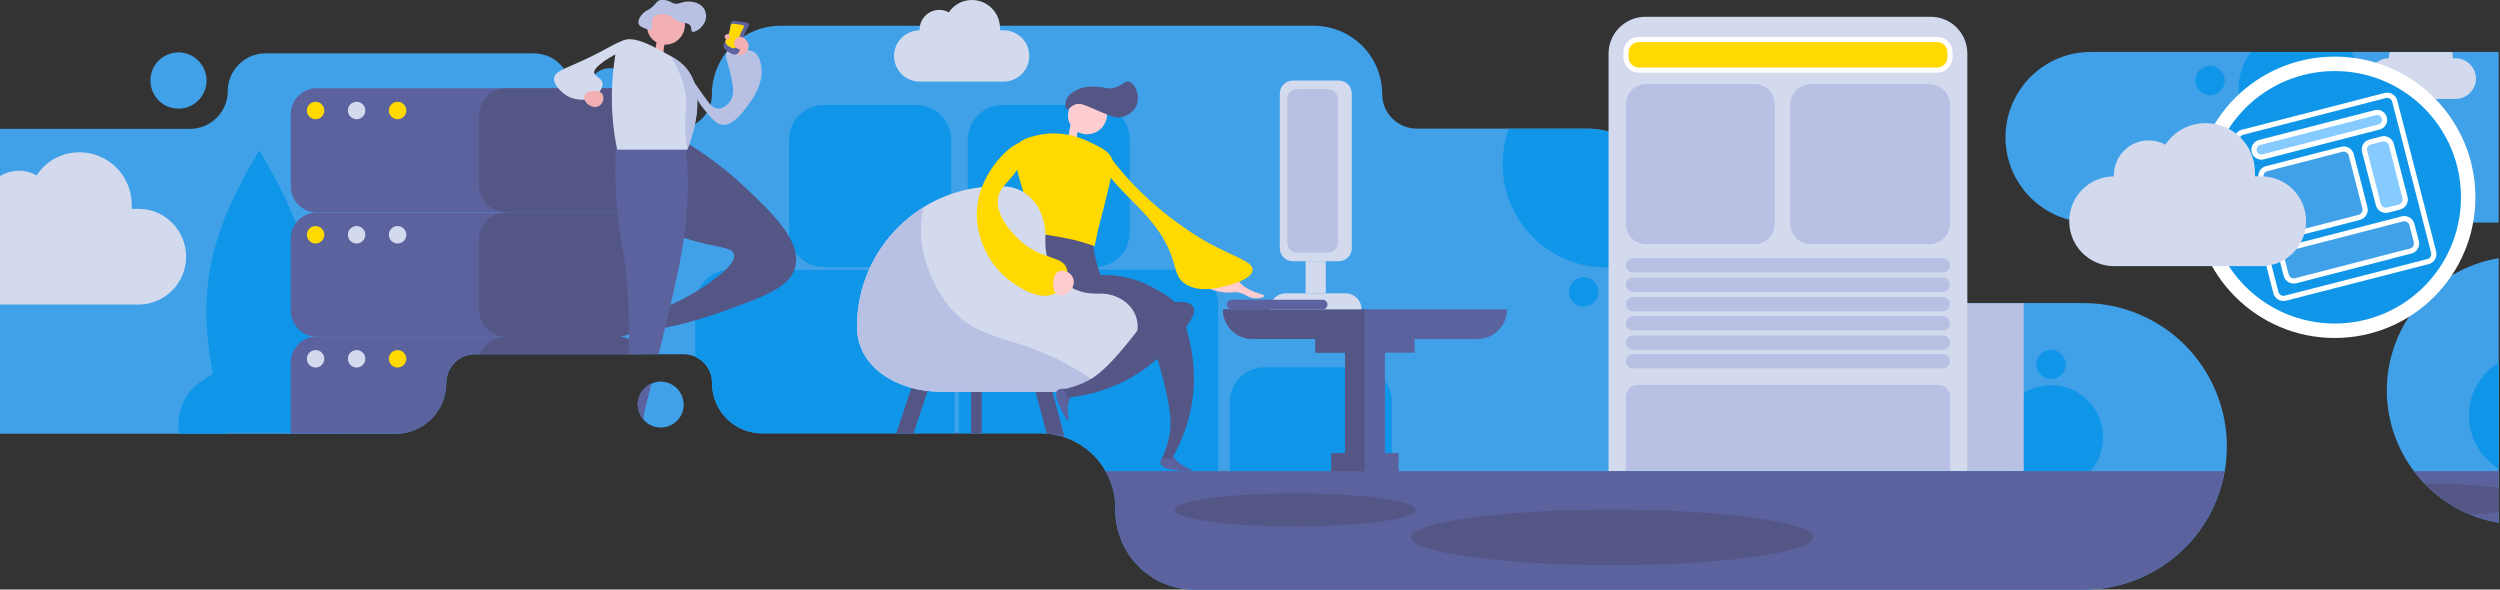<?xml version="1.0" encoding="UTF-8"?><svg id="Layer_1" xmlns="http://www.w3.org/2000/svg" xmlns:xlink="http://www.w3.org/1999/xlink" viewBox="0 0 1921 453"><rect x="0" y="0" width="1921" height="453" fill="#333333" stroke="none"/><defs><style>.cls-1,.cls-2{fill:#0f96e9;}.cls-3{fill:#fff;}.cls-4,.cls-5,.cls-2,.cls-6,.cls-7{fill-rule:evenodd;}.cls-4,.cls-8,.cls-9,.cls-10{stroke:#fff;stroke-width:4px;}.cls-4,.cls-11{fill:#ffd900;}.cls-12{fill:#f2b0b3;}.cls-13{fill:#545686;}.cls-5,.cls-14{fill:#b8c1e4;}.cls-8,.cls-15{fill:none;}.cls-16,.cls-6{fill:#5c629e;}.cls-17,.cls-10{fill:#40a1e9;}.cls-9{fill:#85cbff;}.cls-18{fill:#ffcdcf;}.cls-19{clip-path:url(#clippath);}.cls-20,.cls-7{fill:#d3daed;}</style><clipPath id="clippath"><rect class="cls-15" x=".006" y="0" width="1920" height="453"/></clipPath></defs><g class="cls-19"><g><path class="cls-17" d="M1711.11,343.001c0,6.4-.5,12.7-1.6,18.9-1.4,7.9-3.6,15.7-6.7,23.2-5.5,13.4-13.6,25.5-23.8,35.7-10.2,10.2-22.4,18.3-35.7,23.9-13.4,5.5-27.7,8.4-42.1,8.4H918.006c-16.2,0-31.7-6.4-43.1-17.9-7.9-7.9-13.4-17.7-16-28.4-1.2-4.8-1.8-9.8-1.8-14.8v-1.6c0-5.6-.8-11.1-2.4-16.5,0-.1-.1-.2-.1-.3l-.6-1.8c-.4-1.2-.8-2.3-1.3-3.4-.2-.6-.5-1.1-.7-1.7-.2-.4-.4-.8-.6-1.2-.6-1.2-1.2-2.4-1.9-3.6-5-8.8-12.3-16.1-21.1-21.2-3.3-1.9-6.8-3.5-10.4-4.7-2.8-1-5.7-1.7-8.6-2.2-1.6-.3-3.3-.5-4.9-.6-1.6-.1-3.2-.2-4.9-.2h-213.7c-5.9,0-11.6-1.3-16.9-3.8-5.3-2.5-9.9-6.2-13.5-10.8-5.5-6.9-8.5-15.6-8.4-24.4,0-2.9-.6-5.8-1.7-8.4-1.1-2.7-2.8-5.1-4.8-7.1-1.8-1.8-4-3.3-6.4-4.4-.2-.1-.5-.2-.8-.3-2.7-1.1-5.5-1.6-8.4-1.6h-159.8c-2.9,0-5.7,.6-8.4,1.6-.1,0-.2,.1-.3,.1-2.7,1.1-5.1,2.7-7.1,4.8-2.1,2.1-3.7,4.5-4.8,7.2-1.1,2.7-1.7,5.6-1.7,8.5,0,10.3-4.1,20.2-11.4,27.5-7.3,7.3-17.1,11.4-27.4,11.4H.006V99.001H146.006c7.7,0,15.1-3.1,20.5-8.5,5.4-5.4,8.5-12.8,8.5-20.5,0-3.8,.7-7.6,2.2-11.1s3.6-6.7,6.3-9.4,5.9-4.8,9.4-6.3,7.3-2.2,11.1-2.2h206c7.2,0,14.2,2.6,19.5,7.5,.4,.3,.7,.6,1,1,1,1.1,2,2.2,2.9,3.4,.1,.2,.3,.4,.4,.5,3,4.3,4.7,9.2,5.1,14.4v.1c.1,.7,.1,1.5,.1,2.2,0,1.8,.2,3.5,.5,5.2,2.5,13.5,14.8,23.7,29.1,23.7h52c2,0,4-.2,5.9-.7,2.6-.6,5.1-1.6,7.4-2.9,0,0,.1,0,.1-.1,.4-.2,.9-.5,1.3-.8,3.1-2.1,5.8-4.8,7.8-8,.8-1.2,1.4-2.5,2-3.9,.3-.8,.6-1.6,.8-2.4,.8-2.5,1.2-5.1,1.1-7.8,0-6.9,1.4-13.8,4-20.1,2.4-5.7,5.7-11,9.9-15.5l1.5-1.5c.8-.8,1.7-1.6,2.5-2.4,1.3-1.1,2.6-2.2,4-3.2,1.2-.9,2.4-1.7,3.7-2.4,2.2-1.3,4.5-2.5,6.9-3.5,6.4-2.6,13.2-4,20.1-4h409.904c6.9,0,13.8,1.4,20.1,4,6.4,2.6,12.2,6.5,17.1,11.4,4.9,4.9,8.8,10.7,11.4,17.1s4,13.2,4,20.2,2.8,13.7,7.8,18.6c4.9,4.9,11.7,7.7,18.6,7.7h130.5c8.8,0,17.6,1.7,25.7,5.1,8.2,3.4,15.6,8.3,21.8,14.6s11.2,13.7,14.5,21.9,5,16.9,5,25.8c0,6.1,.8,12,2.3,17.7,6,21.9,23.3,39.3,45.1,46,6.5,2,13.2,3,19.9,3h247.7c29.2,0,57.1,11.6,77.8,32.2,20.7,20.8,32.3,48.7,32.3,77.9Z"/><path class="cls-7" d="M746.806,0C758.706,0,768.406,9.7,768.406,21.6v1.7h2.8c10.9,0,19.7,8.8,19.7,19.7s-8.8,19.7-19.7,19.7h-64.5c-10.9,0-19.7-8.8-19.7-19.7,0-10.8,8.7-19.6,19.6-19.7v-.5c0-8.4,6.8-15.2,15.2-15.2,2.6,0,5.1,.7,7.3,1.9C732.906,3.7,739.406,0,746.806,0Z"/><path class="cls-7" d="M61.088,117c22.105,0,40.123,18.1,40.123,40.306v3.172h5.201c20.247,0,36.594,16.422,36.594,36.761s-16.347,36.761-36.594,36.761H-13.4c-20.247,0-36.594-16.421-36.594-36.761,0-20.153,16.161-36.574,36.408-36.761v-.933c0-15.674,12.631-28.363,28.235-28.363,4.83,0,9.473,1.306,13.56,3.545,7.059-10.823,19.133-17.727,32.879-17.727Z"/><path class="cls-17" d="M1970.01,40.002V171.002h-363.5c-8.6,0-17.1-1.7-25.1-5-7.9-3.3-15.2-8.1-21.2-14.2-6.1-6.1-10.9-13.3-14.2-21.2-3.3-7.9-5-16.5-5-25.1s1.7-17.1,5-25.1c3.3-7.9,8.1-15.2,14.2-21.3,6.1-6.1,13.3-10.9,21.2-14.2,7.9-3.3,16.5-5,25.1-5h363.5v.1Z"/><path class="cls-17" d="M1970.01,197.002v206h-33c-26.2,.1-51.4-9.9-70.4-27.9-.4-.4-.8-.8-1.2-1.2s-.8-.7-1.2-1.1c-1.1-1.1-2.2-2.2-3.2-3.4-2.2-2.4-4.3-4.9-6.3-7.5-9.6-12.8-16.1-27.6-19-43.3-2.9-15.7-2.1-31.9,2.4-47.2,.9-3.1,1.9-6.1,3.1-9.1,1.1-2.8,2.3-5.6,3.7-8.3,.4-.9,.9-1.8,1.4-2.7,.6-1.1,1.2-2.3,1.9-3.4,2.2-3.8,4.7-7.5,7.4-11,1-1.3,2-2.5,3.1-3.8,3-3.5,6.2-6.9,9.7-9.9,.4-.3,.8-.7,1.1-1,1.5-1.3,3-2.6,4.6-3.8,2.8-2.2,5.7-4.2,8.8-6.1,.6-.4,1.3-.8,2-1.2,2.3-1.3,4.6-2.6,6.9-3.7,14.1-6.9,29.6-10.5,45.3-10.5h32.9v.1Z"/><path class="cls-17" d="M1354.9,212.501c10.3,0,20.2-3.8,27.9-10.8,7.6-6.9,12.4-16.4,13.4-26.7,1-10.2-1.8-20.5-8-28.8-6.1-8.3-15.1-14-25.2-16s-20.6-.2-29.4,5.1c-8.8,5.3-15.4,13.7-18.4,23.5-3,9.9-2.2,20.5,2.2,29.8s12.1,16.6,21.6,20.6c5.1,2.2,10.5,3.3,15.9,3.3Z"/><path class="cls-17" d="M468.907,86.8c4,0,7.8-1.4,10.9-3.9s5.2-6,6-9.9c.8-3.9,.2-8-1.7-11.5-1.9-3.5-4.9-6.3-8.6-7.8-3.7-1.5-7.8-1.7-11.6-.6-3.8,1.2-7.1,3.6-9.3,6.9-2.2,3.3-3.2,7.3-2.8,11.2,.4,4,2.1,7.7,5,10.5,3.2,3.3,7.5,5.1,12.1,5.1Z"/><path class="cls-17" d="M1430.01,212.502c4.1,0,8-1.4,11.2-4,3.1-2.6,5.3-6.2,6.1-10.2,.8-4,.2-8.1-1.7-11.7-1.9-3.6-5-6.4-8.8-8-3.8-1.6-7.9-1.8-11.8-.6s-7.3,3.7-9.5,7.1c-2.3,3.4-3.3,7.4-2.9,11.5,.4,4,2.2,7.8,5.1,10.7,1.6,1.6,3.6,2.9,5.7,3.8,2,.9,4.3,1.4,6.6,1.4Z"/><path class="cls-17" d="M525.005,314.302c-.8,4-2.9,7.6-6.1,10.2-3.1,2.6-7.1,4-11.2,4-4.7,0-9.1-1.8-12.4-5.2-.3-.3-.6-.6-.8-.9-.2-.3-.5-.5-.7-.8-2-2.6-3.2-5.7-3.6-9-.4-4,.6-8.1,2.9-11.5,.4-.6,.9-1.2,1.4-1.8,1.7-1.9,3.7-3.4,6-4.5,.7-.3,1.4-.6,2.1-.8,3.9-1.2,8.1-1,11.8,.6,3.8,1.6,6.9,4.4,8.8,8,1.9,3.6,2.6,7.7,1.8,11.7Z"/><path class="cls-17" d="M137.106,83.502c5,0,9.8-1.7,13.7-4.9,3.9-3.2,6.5-7.6,7.5-12.5s.2-10-2.1-14.4c-2.4-4.4-6.2-7.9-10.8-9.8-4.6-1.9-9.8-2.2-14.5-.7-4.8,1.5-8.9,4.5-11.7,8.7-2.8,4.2-4,9.1-3.5,14.1,.5,5,2.7,9.6,6.2,13.2,2,2,4.4,3.6,7,4.7,2.6,1,5.4,1.6,8.2,1.6Z"/><path class="cls-2" d="M1288.31,184c-14.2,13.3-33.3,21.5-54.3,21.5-43.8,0-79.4-35.5-79.4-79.4,0-9.5,1.7-18.7,4.8-27.1h59.5c8.8,0,17.6,1.7,25.7,5.1,8.2,3.4,15.6,8.3,21.8,14.6,6.2,6.3,11.2,13.7,14.5,21.9,3.3,8.2,5,16.9,5,25.8,.1,6.1,.9,12,2.4,17.6Z"/><path class="cls-1" d="M1262.21,261.699c12.43,0,22.5-10.073,22.5-22.5,0-12.426-10.07-22.5-22.5-22.5s-22.5,10.074-22.5,22.5c0,12.427,10.07,22.5,22.5,22.5Z"/><path class="cls-2" d="M1970.01,278.802v81c-7.3,4.6-15.9,7.2-25.2,7.2-26.3,0-47.7-21.3-47.7-47.7,0-26.3,21.4-47.7,47.7-47.7,9.3,0,17.9,2.6,25.2,7.2Z"/><path class="cls-1" d="M1216.81,235.6c6.24,0,11.3-5.059,11.3-11.3s-5.06-11.3-11.3-11.3-11.3,5.059-11.3,11.3,5.06,11.3,11.3,11.3Z"/><path class="cls-1" d="M1576.01,291.299c6.24,0,11.3-5.059,11.3-11.3s-5.06-11.3-11.3-11.3c-6.25,0-11.3,5.059-11.3,11.3s5.05,11.3,11.3,11.3Z"/><path class="cls-1" d="M1698.21,73.202c6.24,0,11.3-5.059,11.3-11.3s-5.06-11.3-11.3-11.3-11.3,5.059-11.3,11.3,5.06,11.3,11.3,11.3Z"/><path class="cls-2" d="M1815.71,68.4c0,26.4-21.4,47.8-47.8,47.8s-47.8-21.4-47.8-47.8c0-10.6,3.5-20.5,9.4-28.4h76.9c5.8,7.9,9.3,17.8,9.3,28.4Z"/><path class="cls-1" d="M1576.01,376c22.09,0,40-17.909,40-40s-17.91-40-40-40c-22.1,0-40,17.909-40,40s17.9,40,40,40Z"/><path class="cls-1" d="M733.605,234.003v99h-147.7c-5.9,0-11.6-1.3-16.9-3.8s-9.9-6.2-13.5-10.8c-5.5-6.9-8.5-15.6-8.4-24.4,0-2.9-.6-5.8-1.7-8.4-1.1-2.7-2.8-5.1-4.8-7.1-1.8-1.8-4-3.3-6.4-4.4v-40c0-14.8,12-26.7,26.7-26.7h146c14.7-.1,26.7,11.9,26.7,26.6Z"/><path class="cls-1" d="M936.105,234.003v146c0,14.8-12,26.7-26.7,26.7h-50.5c-1.2-4.8-1.8-9.8-1.8-14.8v-1.6c0-5.6-.8-11.1-2.4-16.5,0-.1-.1-.2-.1-.3-.2-.6-.4-1.2-.6-1.8-.4-1.2-.8-2.3-1.3-3.4-.2-.6-.5-1.1-.7-1.7-.2-.4-.4-.8-.6-1.2-.6-1.2-1.2-2.4-1.9-3.6-5-8.8-12.3-16.1-21.1-21.2-8.8-5.1-18.7-7.7-28.8-7.7h-62.9v-99c0-14.8,12-26.7,26.7-26.7h146c14.7,.1,26.7,12.1,26.7,26.8Z"/><path class="cls-1" d="M1042.81,282.203h-71.104c-14.8,0-26.7,12-26.7,26.7v71.1c0,14.8,12,26.7,26.7,26.7h71.104c14.8,0,26.7-12,26.7-26.7v-71.1c.1-14.8-11.9-26.7-26.7-26.7Z"/><path class="cls-1" d="M841.404,80.703h-71.1c-14.8,0-26.7,12-26.7,26.7v71.1c0,14.8,12,26.7,26.7,26.7h71.1c14.8,0,26.7-12,26.7-26.7V107.403c0-14.7-11.9-26.7-26.7-26.7Z"/><path class="cls-1" d="M704.107,80.703h-71.1c-14.8,0-26.7,12-26.7,26.7v71.1c0,14.8,12,26.7,26.7,26.7h71.1c14.8,0,26.7-12,26.7-26.7V107.403c0-14.7-11.9-26.7-26.7-26.7Z"/><path class="cls-16" d="M939.705,237.703c0,12.6,10.2,22.8,22.8,22.8h48.205v10.5h22.8v77.2h-10.5v16.7h51.7v-16.7h-10.5v-77.2h22.8v-10.5h48.2c12.6,0,22.8-10.2,22.8-22.8h-218.305Z"/><path class="cls-13" d="M939.705,237.703c0,12.6,10.2,22.8,22.8,22.8h48.205v10.5h22.8v77.2h-10.5v16.7h25.4v-127.2h-108.705Z"/><path class="cls-20" d="M975.705,237.702h70.505c0-6.8-5.5-12.3-12.3-12.3h-45.905c-6.8,0-12.3,5.5-12.3,12.3Z"/><path class="cls-20" d="M1003.21,225.403h15.5v-24.7h-15.5v24.7Z"/><path class="cls-20" d="M993.304,200.702h35.496c5.5,0,9.9-4.4,9.9-9.9V71.802c0-5.5-4.4-9.9-9.9-9.9h-35.496c-5.5,0-9.9,4.4-9.9,9.9v119.1c.1,5.4,4.5,9.8,9.9,9.8Z"/><path class="cls-14" d="M997.006,194.202h23.104c4.4,0,7.9-3.5,7.9-7.9V76.302c0-4.4-3.5-7.9-7.9-7.9h-23.104c-4.4,0-7.9,3.5-7.9,7.9v110c-.1,4.4,3.4,7.9,7.9,7.9Z"/><path class="cls-16" d="M946.405,237.701h69.905c2.1,0,3.7-1.7,3.7-3.7,0-2.1-1.7-3.7-3.7-3.7h-69.905c-2.1,0-3.7,1.7-3.7,3.7s1.7,3.7,3.7,3.7Z"/><path class="cls-16" d="M817.906,336.004c-2.8-1-5.7-1.7-8.6-2.2-1.6-.3-3.3-.5-4.9-.6l-8.6-32.2-4.8-17.8,10.5-2.8,1.5-.4,.1,.4,5.5,20.5,8.8,32.8,.5,2.3Z"/><path class="cls-16" d="M754.207,274.703h-7.9v58.3h7.9v-58.3Z"/><path class="cls-6" d="M721.407,274.802l-8.6,25.6-10.9,32.6h-13.1l11.7-34.9,9.1-27.2,11.7,3.9h.1Z"/><path class="cls-13" d="M721.805,273.302l-.5,1.5-8.6,25.6-10.9,32.6h-13.1l11.7-34.9,9.6-28.7,11.8,3.9Z"/><path class="cls-13" d="M754.207,274.703h-7.9v58.3h7.9v-58.3Z"/><path class="cls-13" d="M817.306,333.804h-8c-1.6-.3-3.3-.5-4.9-.6l-8.6-32.2-4.8-17.8,10.5-2.8,1.5-.4,.1,.4,5.5,20.5,8.7,32.9Z"/><path class="cls-16" d="M898.704,348.201c2.2,.2,2.4,2.7,5.8,6.1,5.3,5.3,11.3,6,11,7.1-.3,1.3-8.2,.4-8.7,.3-6.5-.8-14.1-1.7-15-5.4-1-3.3,3.5-8.5,6.9-8.1Z"/><path class="cls-13" d="M787.706,168.504c-4.2,2.1-9.3,5.3-14.2,10-20.3,19.6-31.9,60.9-10.4,85.6,22.9,26.4,65.8,13.3,71,11.7,10.1-3.1,25.4-7.8,28.8-19.2,3.9-13.1-11.4-22.9-19.6-52.2-3-10.6-3.9-19.8-4.2-25.9-7.9-3-17.8-6-29.2-7.9-8.2-1.4-15.7-2-22.2-2.1Z"/><path class="cls-18" d="M831.906,74.202c2.7-.7,5.4-.4,7.9,.6,2.7,0,5.6,1.8,7.4,3.8,3.3,3.8,4.3,9.6,2.6,14.3-3.9,10.6-17.3,14-25.3,5.5-7.7-8.1-3.2-21.4,7.4-24.2Z"/><path class="cls-18" d="M834.106,88.304c1.1,1.7-2.8,4.6-5.2,10.6-1.8,4.6-1.9,9-1.7,12.2-2.2-.2-4.5-.4-6.7-.6,.2-4.1,.7-7.7,1.3-10.7,1.6-8.5,3.4-10.1,4.2-10.7,2.8-2.1,7.2-2.3,8.1-.8Z"/><path class="cls-11" d="M841.105,189.204c-8.2-3-15-4.7-19.6-5.7-9.9-2.1-15.1-2.2-22.9-4.4-.8-.2-1.6-.5-2.4-.7-6.6-2.1-11.7-4.8-14.9-6.6,5.2-9.5,5.8-16.9,5.3-22-.6-5.6-2.3-7.3-4.8-18.2-2.2-9.6-3.2-14.5-1.4-18.3,2.9-6.2,10.8-8,17.3-9.5,.2-.1,.5-.1,.7-.1,19.3-4.2,35.4,3.6,42.1,7,7.1,3.6,11.3,5.8,13.7,10.7,1.8,3.8,1.5,7.1-2.8,24.9-3.5,14.7-7.4,29.2-7.4,29.2,0,0-.4,2.1-1,4.8-.7,2.8-1.4,6.2-1.9,8.9Z"/><path class="cls-13" d="M822.306,221.105c13-14.8,43.6-11.3,63.9,0,8.8,4.9,15.6,8.5,19.9,15.3,2,3.2,5,7.7,4.7,12.7-.8,14.8-29.5,23.7-38.4,26.7-19.9,6.7-59.2,14.6-67.2,0-4.3-7.8,1.3-20.5,11.7-44.3,2.5-5.6,3.8-8.5,5.4-10.4Z"/><path class="cls-13" d="M901.206,234.003c6.4,.7,9.6,14.2,12.1,24.6,2.8,11.7,8.5,37.4-1.7,68.9-3.4,10.6-7.7,19.1-11.3,25.1-2.5-.1-5-.3-7.5-.4,2.2-4.6,5.1-12,6.3-21.3,.6-4.8,1.1-13.8-5-38-6.4-25.4-10.8-30.4-7.9-40.9,2.4-9,9.3-18.6,15-18Z"/><path class="cls-20" d="M874.206,251.002c0,20.6-13.4,35.4-31.4,43.3-10,4.4-21.4,6.7-32.8,6.7h-87.3c-32,0-64.2-18-64.2-50,0-38.8,20.4-72.7,51.1-91.8,16.5-10.2,35.9-16.1,56.8-16.1,2.1,0,4.2,.1,6.3,.2,18.8,1.1,30.6,18.8,30.6,37.6v6.6c0,21,17,38.1,38.1,38.1h4.3c14.9,0,28.5,10.4,28.5,25.4Z"/><path class="cls-14" d="M842.806,294.303c-10,4.4-21.4,6.7-32.8,6.7h-87.3c-32,0-64.2-18-64.2-50,0-38.8,20.4-72.7,51.1-91.8-1.2,6.6-3,15.3-1.4,28,0,0,3.2,25.7,20.5,47.5,25,31.3,54.1,20,105.9,54,2.9,2,5.6,3.8,8.2,5.6Z"/><path class="cls-16" d="M823.005,301.604c1,2-.9,3.5-2,8.2-1.6,7.3,1.1,12.7,0,13.1-1.3,.5-4.8-6.7-5-7.2-2.9-5.8-6.3-12.7-3.6-15.6,2.3-2.5,9.1-1.5,10.6,1.5Z"/><path class="cls-13" d="M916.905,235.804c3.2,5.6-5.7,16.2-12.7,24.4-7.8,9.2-25.1,29-56.5,39.5-10.6,3.5-19.9,5.1-26.9,5.8-1.4-2.1-2.7-4.2-4.1-6.3,5.1-1,12.7-3,20.9-7.6,4.2-2.4,11.8-7.3,27.7-26.6,16.7-20.2,18.1-26.7,28.3-30.6,8.7-3.4,20.5-3.6,23.3,1.4Z"/><path class="cls-18" d="M947.004,212.303c5.4,3.1,4.6,5,10.5,8.8,7.5,4.7,13.9,4.8,13.8,6.3-.1,1.1-4,2.1-7.5,1.8-4.4-.4-5.9-2.6-10.3-4-4.5-1.5-5.5,0-11.8-.5-5.5-.5-16.4-2.6-17.3-7.5-.5-2.8,2.3-5.7,4.5-7,6.9-4.4,16.4,1.1,18.1,2.1Z"/><path class="cls-11" d="M854.305,122.403c1.8,2.3,4.5,5.8,8,9.9,28,32.7,60.4,51.1,66,54.2,21.1,11.5,34.6,14.4,34.2,21-.5,7.8-20.4,12.2-22.8,12.8-6.5,1.5-19.5,4.3-29.2-2.3-8.3-5.7-5.9-12.8-13.2-28.2-7.5-15.9-19.1-27.3-31.9-40.1-17.9-17.8-20.3-26.3-18.7-28.2,1.2-1.4,4.7-.3,7.6,.9Z"/><path class="cls-11" d="M785.705,109.803c-4.6-2.6-28.8,16.9-34.1,44.1-4.6,23.9,6.6,46.8,21.7,59.6,2.5,2.1,24.1,20,37.9,11.6,5.9-3.6,10.5-11.9,8.5-18.6-3-9.8-17.6-6.8-33.3-19.4-1.1-.9-22.9-18.8-19.4-35.6,2.4-11.4,14.8-14.3,18.6-31.7,.8-3.5,2-8.9,.1-10Z"/><path class="cls-18" d="M813.104,208.802c-3.3,1.8-3.6,6.1-3.8,7.9-.1,1.3-.6,7.7,3.5,9.7,3.4,1.7,7.9-.6,10.1-3.5,2.1-2.7,3.2-7.1,.9-10.7-2.3-3.6-7.3-5.3-10.7-3.4Z"/><path class="cls-13" d="M826.107,80.303c3.6-1.3,6.9,.2,12,2.4,12,5.2,18.1,7.8,21.1,7.6,5.1-.3,11.5-3.3,14-9.1,3.2-7.3-.8-17.1-5.6-18.4-4-1-6.1,4.4-14.2,5.1-3.8,.3-3.8-.8-9.8-1.2-4.4-.3-10.8-.6-16.9,2.7-2,1.1-6.1,3.4-7.6,7.8-.8,2.5-.9,6,.5,6.6,1.3,.9,3-2.2,6.5-3.5Z"/><path class="cls-16" d="M1709.4,361.902c-1.4,7.9-3.6,15.7-6.7,23.2-5.5,13.4-13.6,25.5-23.8,35.7-10.2,10.2-22.4,18.3-35.7,23.9-13.4,5.5-27.7,8.4-42.1,8.4H918.004c-16.2,0-31.7-6.4-43.1-17.9-11.4-11.4-17.9-27-17.9-43.1v-1.6c0-5.6-.8-11.1-2.4-16.5,0-.1-.1-.2-.1-.3l-.6-1.8c-.4-1.2-.8-2.3-1.3-3.4-.2-.6-.5-1.1-.7-1.7-.2-.4-.4-.8-.6-1.2-.6-1.2-1.2-2.4-1.9-3.6h859.996v-.1Z"/><path class="cls-16" d="M1970.01,361.902v41.1h-33c-13.3,0-26.3-2.5-38.4-7.4-11.8-4.7-22.6-11.6-32-20.5-.4-.4-.8-.8-1.2-1.2s-.8-.7-1.2-1.1c-.4-.4-.9-.9-1.3-1.3-.7-.7-1.3-1.3-1.9-2-2.2-2.4-4.3-4.9-6.3-7.5h115.3v-.1Z"/><path class="cls-13" d="M995.208,404.502c51.202,0,92.702-5.7,92.702-12.7s-41.5-12.7-92.702-12.7-92.6,5.7-92.6,12.7c-.1,7,41.4,12.7,92.6,12.7Z"/><path class="cls-13" d="M1950.4,384.2c0,5-21.1,9.4-51.8,11.4-11.8-4.7-22.6-11.6-32-20.5-.4-.4-.8-.8-1.2-1.2s-.8-.7-1.2-1.1c-.4-.4-.9-.9-1.3-1.3,48.8,.3,87.5,5.9,87.5,12.7Z"/><path class="cls-2" d="M260.505,325.7v7.5h-36.9l-1-.7h-47.4v.1l-.9,.6h-37.1v-7.5c0-13.2,6.7-25.6,17.8-33l8.5-5.6c-2.7-14.1-4.3-27.2-4.8-39.6-1.8-45.2,10.9-82.6,40.6-132,37.9,63.1,47.8,106.5,35.1,171.8l8.4,5.5c11.1,7.2,17.7,19.6,17.7,32.9Z"/><path class="cls-13" d="M1238.8,434.202c85.3,0,154.4-9.6,154.4-21.3s-69.1-21.3-154.4-21.3-154.4,9.6-154.4,21.3,69.1,21.3,154.4,21.3Z"/><path class="cls-16" d="M493.304,272.1h-128.1c-2.9,0-5.7,.6-8.4,1.6-.1,0-.2,.1-.3,.1-2.7,1.1-5.1,2.7-7.1,4.8-2.1,2.1-3.7,4.5-4.8,7.2-1.1,2.7-1.7,5.6-1.7,8.5,0,10.3-4.1,20.2-11.4,27.5-7.3,7.3-17.1,11.4-27.4,11.4h-80.7v-54.6c0-10.6,8.3-19.3,18.7-20,.4,0,.9-.1,1.3-.1h231c.4,0,.9,0,1.3,.1h.7c2.4,.2,4.7,.9,6.8,2,4.8,2.3,8.4,6.5,10.1,11.5Z"/><path class="cls-16" d="M494.404,299.301v23.1c-.2-.3-.5-.5-.7-.8-2-2.6-3.2-5.7-3.6-9-.4-4,.6-8.1,2.9-11.5,.5-.6,.9-1.2,1.4-1.8Z"/><path class="cls-20" d="M242.503,282.4c3.7,0,6.7-3,6.7-6.7s-3-6.7-6.7-6.7-6.7,3-6.7,6.7,3,6.7,6.7,6.7Z"/><path class="cls-20" d="M274.003,282.4c3.7,0,6.7-3,6.7-6.7s-3-6.7-6.7-6.7-6.7,3-6.7,6.7,3,6.7,6.7,6.7Z"/><path class="cls-11" d="M305.503,282.4c3.7,0,6.7-3,6.7-6.7s-3-6.7-6.7-6.7-6.7,3-6.7,6.7,3,6.7,6.7,6.7Z"/><path class="cls-13" d="M493.303,272.102h-124c2.8-7.3,9.6-12.7,17.7-13.4h.7c.4,0,.9-.1,1.4-.1h85.3c.4,0,.9,0,1.3,.1h.7c2.4,.2,4.7,.9,6.8,2,4.8,2.2,8.4,6.4,10.1,11.4Z"/><path class="cls-13" d="M494.404,299.301v23.1c-.2-.3-.5-.5-.7-.8-2-2.6-3.2-5.7-3.6-9-.4-4,.6-8.1,2.9-11.5,.5-.6,.9-1.2,1.4-1.8Z"/><path class="cls-16" d="M494.404,183.302v55.4c0,11.1-9,20-20,20H243.404c-11.1,0-20-9-20-20v-55.4c0-11.1,9-20,20-20h231c11.1-.1,20,8.9,20,20Z"/><path class="cls-11" d="M242.503,187.099c3.7,0,6.7-3,6.7-6.7s-3-6.7-6.7-6.7-6.7,3-6.7,6.7,3,6.7,6.7,6.7Z"/><path class="cls-20" d="M274.003,187.099c3.7,0,6.7-3,6.7-6.7s-3-6.7-6.7-6.7-6.7,3-6.7,6.7,3,6.7,6.7,6.7Z"/><path class="cls-20" d="M305.503,187.099c3.7,0,6.7-3,6.7-6.7s-3-6.7-6.7-6.7-6.7,3-6.7,6.7,3,6.7,6.7,6.7Z"/><path class="cls-13" d="M494.406,183.302v55.4c0,11.1-9,20-20,20h-85.3c-11.6,0-21.1-9.4-21.1-21.1v-53.2c0-11.6,9.4-21.1,21.1-21.1h85.3c11.1-.1,20,8.9,20,20Z"/><path class="cls-16" d="M494.404,87.801v55.4c0,11.1-9,20-20,20H243.404c-11.1,0-20-9-20-20v-55.4c0-11.1,9-20,20-20h231c11.1,0,20,8.9,20,20Z"/><path class="cls-11" d="M242.503,91.599c3.7,0,6.7-3,6.7-6.7s-3-6.7-6.7-6.7-6.7,3-6.7,6.7,3,6.7,6.7,6.7Z"/><path class="cls-20" d="M274.003,91.599c3.7,0,6.7-3,6.7-6.7s-3-6.7-6.7-6.7-6.7,3-6.7,6.7,3,6.7,6.7,6.7Z"/><path class="cls-11" d="M305.503,91.599c3.7,0,6.7-3,6.7-6.7s-3-6.7-6.7-6.7-6.7,3-6.7,6.7,3,6.7,6.7,6.7Z"/><path class="cls-13" d="M494.406,87.799v55.4c0,11.1-9,20-20,20h-85.3c-11.6,0-21.1-9.4-21.1-21.1v-53.1c0-11.6,9.4-21.1,21.1-21.1h85.3c11.1-.1,20,8.8,20,19.9Z"/><path class="cls-13" d="M498.504,94.602c33.9,15.3,57.6,33.9,73,48.4,21,19.7,45,42.2,39.5,62.4-3.9,14.6-21.4,21.4-48.4,31.4-20.7,7.7-51.9,17.7-88.7,19.9v-9.4c34.5-7.1,57.4-20,71.3-30.1,6.9-5,20.9-15.1,18.7-22-1.7-5.3-11.4-4.8-29.3-9.7-9.9-2.8-26.1-7.3-38.2-19.6-3.3-3.3-19.4-19.5-16.1-41.6,2.3-16.9,14.7-27,18.2-29.7Z"/><path class="cls-16" d="M500.505,294.902c-2.1,8.5-4.1,16.5-6,24.1-.2,.9-.4,1.8-.7,2.7-2-2.6-3.2-5.7-3.6-9-.4-4,.6-8.1,2.9-11.5,.4-.6,.9-1.2,1.4-1.8,1.6-2,3.6-3.5,6-4.5Z"/><path class="cls-16" d="M528.507,143.3c0,13.7-.9,26-2.9,39.5-2.1,14.6-5.5,30.7-10.4,51.5-1.3,5.5-2.7,11.3-4.2,17.5-1,4.3-2.1,8.7-3.2,13.4-.6,2.3-1.1,4.7-1.7,6.9h-22.9c.1-4,.1-7.8,.1-11.5v-4.6c0-3.8-.1-7.3-.2-10.8-.6-24.7-2.3-41.3-4.5-52.9-.7-3.8-2.8-14.2-4.2-29v-.1c-1.1-11.5-1.9-25.6-1.5-41.5,.1-4.1,.3-7.8,.5-11.2,.3-4.2,.6-7.7,.8-10.5,5.7,.4,11.5,.8,17.2,1.1,1,.1,2,.1,3,.2,6.9,.5,13.8,.9,20.7,1.4,3.7,.2,7.5,.5,11.2,.8,.2,1.8,.4,3.8,.6,5.9,.2,1.7,.3,3.6,.5,5.6,.7,7.9,1.2,17.5,1.1,28.3Z"/><path class="cls-12" d="M503.407,7.803c2.2-1.6,4.9-2.2,7.5-2.2,2.5-1,5.8-.3,8.1,1,4.4,2.3,7.3,7.3,7.3,12.3,0,11.1-11.2,18.9-21.4,13.8-9.8-4.8-10.2-18.6-1.5-24.9Z"/><path class="cls-12" d="M517.207,19.801c1,1.7-2.9,4.4-5.3,10.3-1.9,4.5-2.1,8.8-2,11.9-2.2-.3-4.4-.5-6.6-.8,.3-4,.9-7.5,1.5-10.5,1.8-8.3,3.6-9.8,4.4-10.4,2.7-2,7-2.1,8-.5Z"/><path class="cls-14" d="M502.007,13.302c2.3-3,7.8-2.9,11.4-1.7,3.7,1.2,3.1,2.9,7.4,4.7,4.7,1.9,7.4,.8,9.4,3.1,1.6,2.1,.5,4.2,1.7,4.9,2.3,1.2,10.3-4.2,10.7-11.4,0-.5,.1-4.2-2.4-7.3-3.5-4.2-10.5-5.2-15.5-3.9-2.2,.6-3.7,1.5-6.2,1.1-2.1-.4-2.4-1.3-5.2-2.2-1.3-.4-4-1.2-6.5-.4-2.1,.7-2.2,1.9-4.9,4.5-3.9,3.7-5.6,2.9-8.4,6.2-1,1.2-3.8,4.5-2.8,7.3,.8,2.2,3.4,3.1,5.1,3.7,1.8,.7,3.2,1.1,4.3,.6,2.2-1.3-.5-6,1.9-9.2Z"/><path class="cls-14" d="M524.805,51.301c7.3,10.1,12.7,17.6,16,22.4,3.9,5.5,6.6,9.5,10.8,9.7,4,.2,7.9-3,9.9-6.4,3.4-5.8,1.5-13.4-1-23.4-2-7.9-3.9-11.5-1.9-13.8,1.3-1.5,4-1.5,9.4-1.5,6.2,0,9.3,.1,11.9,2.1,3.5,2.7,4.4,7,4.9,9.7,2.5,14.1-6.9,26.6-9.9,30.6-4.9,6.6-12.1,16.2-20.3,15.1-4.2-.6-7.2-4.1-13.1-11.2-6.2-7.3-5.5-9.2-11.4-16.6-7.5-9.6-13.8-13.6-12.7-15.8,.6-.8,2.1-1.6,7.4-.9Z"/><path class="cls-20" d="M474.307,115.001h53.8c4.6-12.7,14.9-43-.5-62.1-3.2-4-7-6.8-11.9-9.6-2.4-1.4-5.2-2.9-8.3-4.6-8.5-4.6-22.5-12-29.9-6.7-3.3,2.4-4.1,6.6-4.5,9-5.6,33.8-1.7,60.6,1.3,74Z"/><path class="cls-20" d="M485.105,31.401c-4-3.2-12.7,2.7-25.2,9.2-23.1,12-33.8,13.1-34.2,19.8-.2,4,3.3,7.6,5.4,9.7,4.9,5,10.7,5.9,12.7,6.2,2.9,.4,8.1,1.1,12.9-2.1,3.1-2.1,7.1-6.6,6.2-10.7-1-4-6.1-4.6-6.4-8,0-.5,0-2.3,4.7-6.2,9.8-8,19.9-10.7,19.9-10.7,2.4-.6,5.2-1.1,5.8-3,.5-1.5-.9-3.4-1.8-4.2Z"/><path class="cls-12" d="M569.105,29.902c1.2,.1,3.8,.3,5.2,2.2,1.8,2.5,1,7-1.9,9-2.7,1.9-6,1-8-.2-2.3-1.4-4.6-4.5-3.7-7.3,1-3.3,6-3.9,8.4-3.7Z"/><path class="cls-16" d="M565.237,41.862c5-.9,3.9-12.5,9.1-20.1,.4-.6,1.6-2.3,1-3.5-.5-.9-1.8-1-3.5-1.2-8-.9-8.2-1.4-9.1-.8-2.1,1.3-.8,3.6-2.9,9.5-2,5.7-4.8,8.2-3.5,11,.3,.7,.8,1.1,1.7,1.9,.5,.3,4.3,3.7,7.2,3.2Z"/><path class="cls-11" d="M564.137,37.063c3.6-.7,2.9-9.1,6.6-14.6,.3-.4,1.2-1.7,.8-2.6-.3-.7-1.3-.8-2.6-.9-5.8-.7-6-1-6.6-.6-1.6,.9-.6,2.6-2.1,6.9-1.5,4.1-3.5,6-2.6,8,.2,.5,.6,.8,1.2,1.4,.4,.3,3.2,2.8,5.3,2.4Z"/><path class="cls-12" d="M568.836,37.866c2.651,0,4.8-2.149,4.8-4.8s-2.149-4.8-4.8-4.8-4.8,2.149-4.8,4.8,2.149,4.8,4.8,4.8Z"/><path class="cls-12" d="M558.841,30.266c1.104,0,2-.895,2-2,0-1.105-.896-2-2-2-1.105,0-2,.895-2,2,0,1.105,.895,2,2,2Z"/><path class="cls-12" d="M457.504,69.901c1.2,.1,3.8,.3,5.2,2.2,1.8,2.5,1,7-1.9,9-2.7,1.9-6,1-8-.2-2.3-1.4-4.6-4.5-3.7-7.3,1.1-3.4,6-3.9,8.4-3.7Z"/><path class="cls-13" d="M481.305,251.802c.1,1.8-1.1,2.7-2.9,4.6-.6,.6-1.2,1.3-1.8,2.1l-.1,.1c-.4,.5-.8,1-1.2,1.6-3.1,4.5-4.1,9-4.7,11.8h-2.8c-.6-2.9-1-6.9-1-7.3-.1-2-.3-4.1-.4-6.1v-.1c-.2-6.1,.1-11.7,3.3-13.3,2.1-1,5.1-.2,7.5,1.3,2.2,1.4,3.9,3.4,4.1,5.3Z"/><path class="cls-14" d="M526.307,69.701c2.7,14.3-1.7,19.9,1.3,41.8,.2,1.2,.4,2.4,.6,3.5,4.6-12.7,14.9-43-.5-62.1-3.2-4-7-6.8-11.9-9.6,1.3,4.6,7.9,12.4,10.5,26.4Z"/><path class="cls-7" d="M1902.51,60.4c0,8.6-7,15.6-15.6,15.6h-51.3c-8.6,0-15.6-7-15.6-15.6s6.9-15.6,15.5-15.6v-.4c0-1.6,.3-3,.8-4.4h48c.2,1.1,.4,2.2,.4,3.4v1.4h2.2c8.6,0,15.6,7,15.6,15.6Z"/><path class="cls-3" d="M1794,259.7c59.7,0,108.1-48.4,108.1-108.1s-48.4-108.1-108.1-108.1-108.1,48.4-108.1,108.1,48.4,108.1,108.1,108.1Z"/><path class="cls-1" d="M1794.01,248.602c53.6,0,97-43.4,97-97s-43.4-97-97-97-97,43.4-97,97,43.4,97,97,97Z"/><path class="cls-8" d="M1723.21,101.601l109.6-28.2c3.2-.8,6.5,1.1,7.3,4.3l29.9,116c.8,3.2-1.1,6.5-4.3,7.3l-109.6,28.1c-3.2,.8-6.5-1.1-7.3-4.3l-29.9-116c-.8-3.1,1.1-6.4,4.3-7.2Z"/><path class="cls-9" d="M1736.21,109.5l89-22.9c3-.8,6.1,1,6.9,4.1,.8,3-1,6.1-4.1,6.9l-89,22.9c-3,.8-6.1-1-6.9-4.1-.7-3,1.1-6.1,4.1-6.9Z"/><path class="cls-10" d="M1757.6,190.998l88.4-22.8c3.2-.8,6.5,1.1,7.3,4.3l3.4,13.1c.8,3.2-1.1,6.5-4.3,7.3l-88.4,22.8c-3.2,.8-6.5-1.1-7.3-4.3l-3.4-13.1c-.9-3.2,1.1-6.4,4.3-7.3Z"/><path class="cls-10" d="M1741.71,129.598l57.7-14.9c3.2-.8,6.5,1.1,7.3,4.3l10.5,40.7c.8,3.2-1.1,6.5-4.3,7.3l-57.7,14.9c-3.2,.8-6.5-1.1-7.3-4.3l-10.5-40.7c-.8-3.2,1.1-6.5,4.3-7.3Z"/><path class="cls-9" d="M1821.31,109.1l8.9-2.3c3.2-.8,6.5,1.1,7.3,4.3l10.5,40.7c.8,3.2-1.1,6.5-4.3,7.3l-8.9,2.3c-3.2,.8-6.5-1.1-7.3-4.3l-10.5-40.7c-.9-3.2,1-6.5,4.3-7.3Z"/><path class="cls-7" d="M1694.91,94.602c20.9,0,37.8,17,37.8,37.9v3h4.8c19.1,0,34.5,15.4,34.5,34.5s-15.4,34.5-34.5,34.5h-113c-19.1,0-34.5-15.4-34.5-34.5,0-19,15.3-34.4,34.3-34.5v-.9c0-14.7,11.9-26.7,26.7-26.7,4.6,0,9,1.1,12.8,3.3,6.7-10.1,18.2-16.6,31.1-16.6Z"/><path class="cls-14" d="M1555.01,233h-77.4v128.9h77.4V233Z"/><path class="cls-7" d="M1483.41,12.903h-219.1c-15.6,0-28.3,12.7-28.3,28.3V361.903h275.7V41.203c0-15.7-12.6-28.4-28.3-28.3Z"/><path class="cls-4" d="M1488.5,53.905h-229.2c-5.5,0-9.9-4.5-9.9-9.9v-3.8c0-5.5,4.5-9.9,9.9-9.9h229.2c5.5,0,9.9,4.5,9.9,9.9v3.8c0,5.4-4.4,9.9-9.9,9.9Z"/><path class="cls-5" d="M1348.31,187.602h-83.6c-8.5,0-15.4-6.9-15.4-15.4V80.002c0-8.5,6.9-15.4,15.4-15.4h83.6c8.5,0,15.4,6.9,15.4,15.4v92.2c-.1,8.5-7,15.4-15.4,15.4Z"/><path class="cls-5" d="M1482.51,187.603h-91.1c-8.8,0-15.9-7.1-15.9-15.9V80.603c0-8.8,7.1-15.9,15.9-15.9h91.1c8.8,0,15.9,7.1,15.9,15.9v91.1c0,8.8-7.1,15.9-15.9,15.9Z"/><path class="cls-5" d="M1492.91,209.305h-238.1c-3,0-5.5-2.5-5.5-5.5s2.5-5.5,5.5-5.5h238.1c3,0,5.5,2.5,5.5,5.5,0,3.1-2.4,5.5-5.5,5.5Z"/><path class="cls-5" d="M1492.91,224.305h-238.1c-3,0-5.5-2.5-5.5-5.5s2.5-5.5,5.5-5.5h238.1c3,0,5.5,2.5,5.5,5.5s-2.4,5.5-5.5,5.5Z"/><path class="cls-5" d="M1492.91,239.203h-238.1c-3,0-5.5-2.5-5.5-5.5s2.5-5.5,5.5-5.5h238.1c3,0,5.5,2.5,5.5,5.5s-2.4,5.5-5.5,5.5Z"/><path class="cls-5" d="M1492.91,253.902h-238.1c-3,0-5.5-2.5-5.5-5.5s2.5-5.5,5.5-5.5h238.1c3,0,5.5,2.5,5.5,5.5,0,3.1-2.4,5.5-5.5,5.5Z"/><path class="cls-5" d="M1492.91,268.703h-238.1c-3,0-5.5-2.5-5.5-5.5s2.5-5.5,5.5-5.5h238.1c3,0,5.5,2.5,5.5,5.5s-2.4,5.5-5.5,5.5Z"/><path class="cls-5" d="M1492.91,283.004h-238.1c-3,0-5.5-2.5-5.5-5.5s2.5-5.5,5.5-5.5h238.1c3,0,5.5,2.5,5.5,5.5,0,3.1-2.4,5.5-5.5,5.5Z"/><path class="cls-5" d="M1498.41,361.903h-249.1v-56.9c0-5.1,4.1-9.3,9.3-9.3h230.6c5.1,0,9.3,4.1,9.3,9.3v56.9h-.1Z"/></g></g></svg>